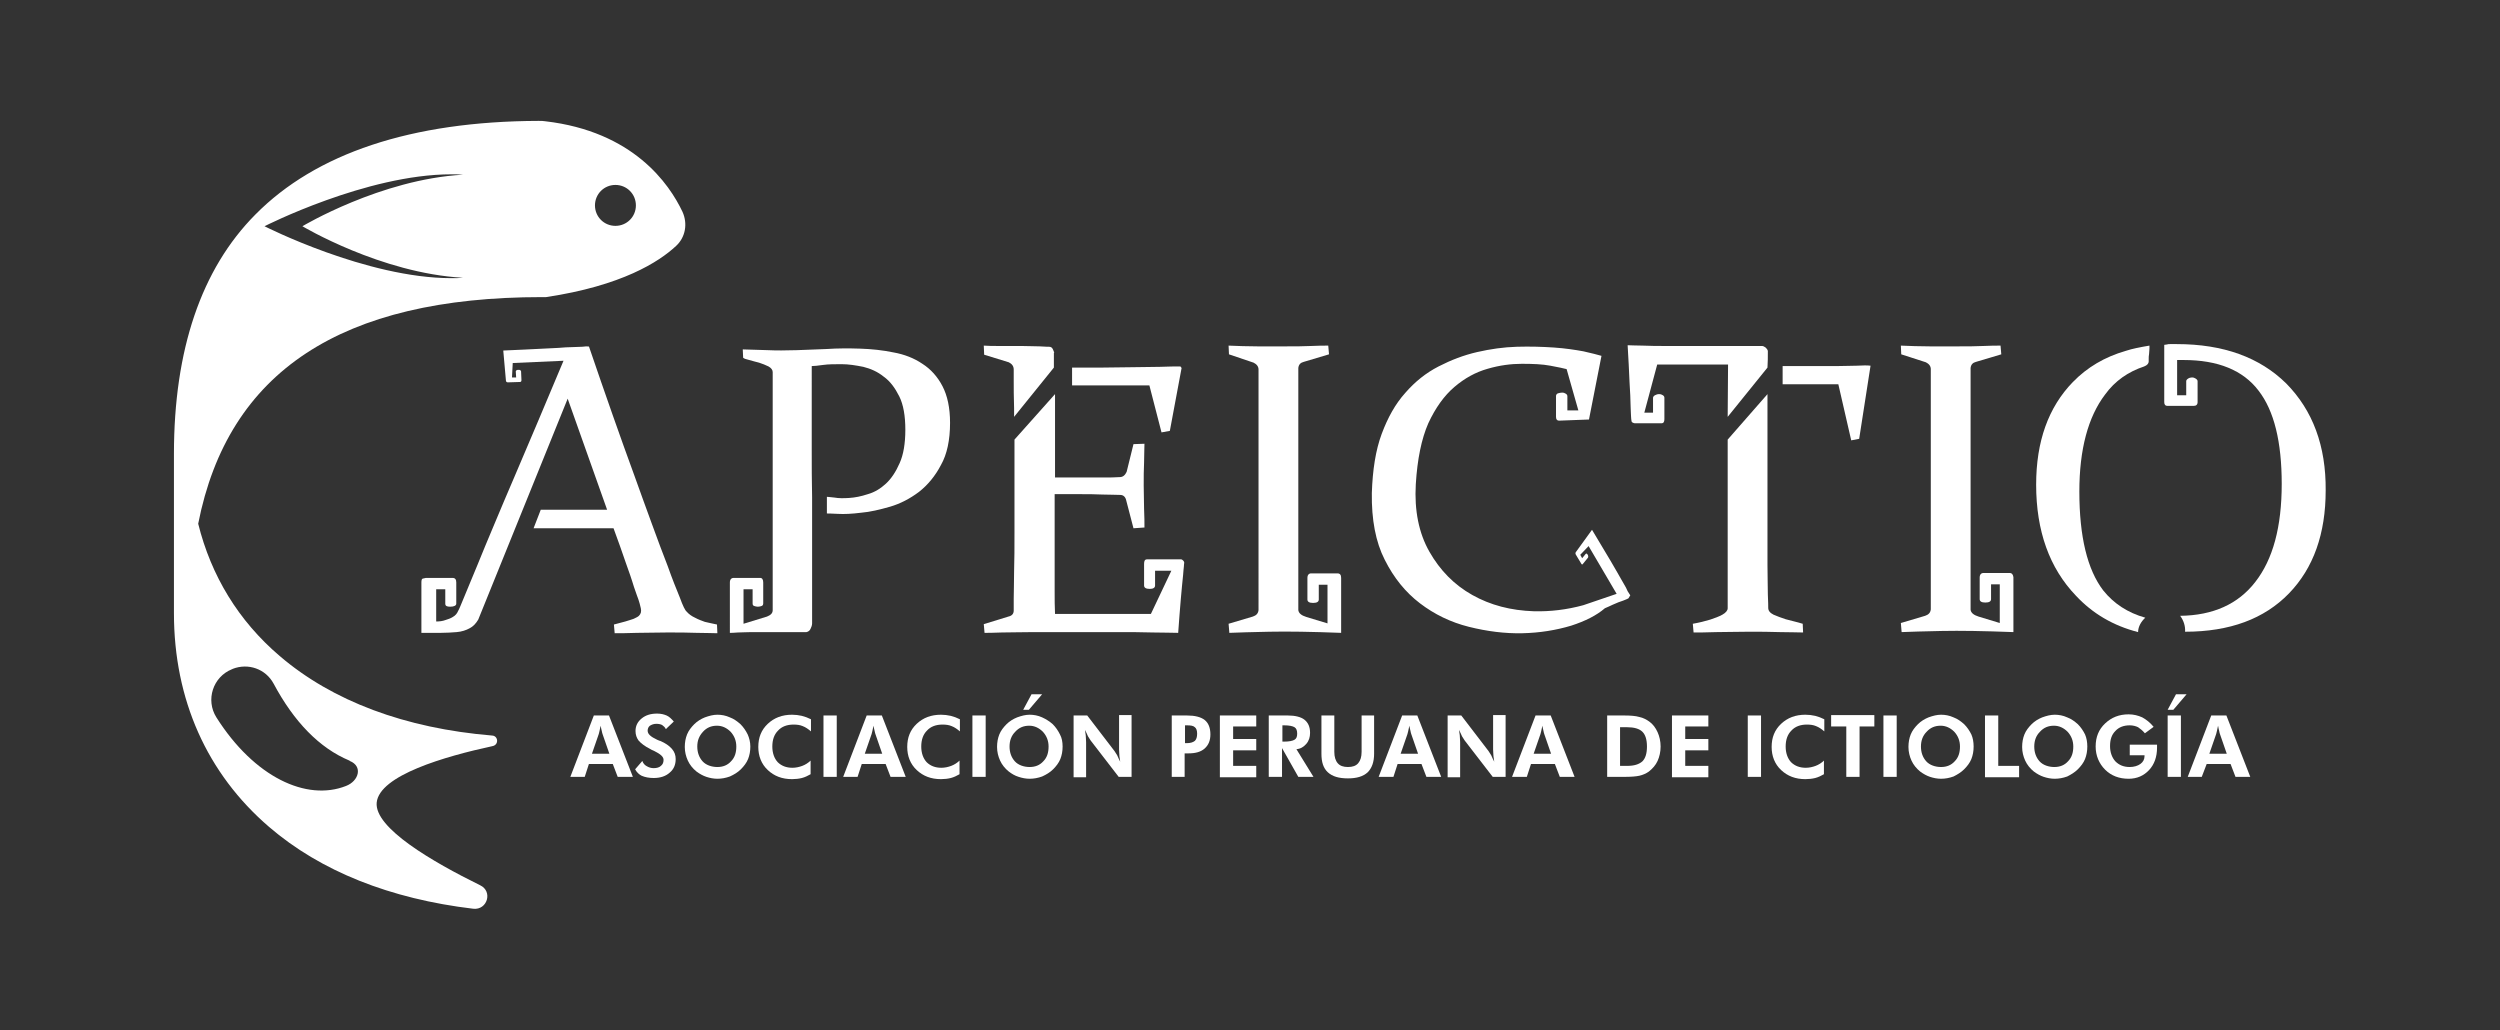 <?xml version="1.0" encoding="utf-8"?>
<!-- Generator: Adobe Illustrator 23.0.6, SVG Export Plug-In . SVG Version: 6.00 Build 0)  -->
<svg version="1.1" xmlns="http://www.w3.org/2000/svg" xmlns:xlink="http://www.w3.org/1999/xlink" x="0px" y="0px"
	 viewBox="0 0 659.7 271.8" style="enable-background:new 0 0 659.7 271.8;" xml:space="preserve">
<rect x="0" y="0" width="659.7" height="271.8" fill="#333333" stroke="none"/>
<style type="text/css">
	.st0{display:none;}
	.st1{fill:none;}
	.st2{fill:#FFFFFF;}
</style>
<g id="Capa_2" class="st0">
</g>
<g id="Capa_3">
	<g>
		<g>
			<path class="st1" d="M162.4,59.6c3,0,5.4-2.4,5.4-5.4c0-3-2.4-5.4-5.4-5.4c-3,0-5.4,2.4-5.4,5.4C157,57.2,159.4,59.6,162.4,59.6z
				"/>
			<path class="st1" d="M122.2,73.2C100.5,72,79.8,59.6,79.8,59.6s20.7-12.4,42.4-13.6c-1-0.1-2-0.1-3.1-0.1
				c-22.4,0-49.3,13.7-49.3,13.7s26.9,13.7,49.3,13.7C120.1,73.3,121.2,73.2,122.2,73.2z"/>
			<path class="st1" d="M92.4,200.8c0,0-0.1,0-0.1-0.1c-7.9-3.3-14.6-10.2-20-20.3c-2.1-3.9-6.7-5.5-10.8-3.9
				c-0.1,0-0.2,0.1-0.2,0.1c-5,2-7,8.1-4.1,12.7c10.1,15.8,23.8,22.2,34.2,18.1C94.7,206.1,95.8,202.2,92.4,200.8z"/>
			<path class="st2" d="M129.9,194.1c-23-1.9-42.2-9.1-56.1-21c-10.9-9.3-18.1-21.2-21.5-34.9C60.2,98,90.1,78.4,143,78.4v0
				c0.4,0,0.7,0,1.1,0c20-3,29.8-9.3,34.3-13.5c2.5-2.3,3.1-5.9,1.7-9c-3.5-7.4-13-21.2-36.2-23.9c-0.6-0.1-1-0.1-1.8-0.1
				c-33.6,0.1-58.8,8.6-74.7,24.7C53.1,71,45.9,92.3,45.9,119.8c0,6.4,0,33.6,0,42c0,22.8,8.7,42.3,25.1,56.4
				c13.6,11.7,32,19,53.9,21.6c3.7,0.4,5.2-4.6,1.8-6.2c-12.6-6.2-27.9-15.1-27.3-21.8c0.7-7.2,18-12.2,30.5-14.9
				C131.7,196.6,131.5,194.2,129.9,194.1z M162.4,48.8c3,0,5.4,2.4,5.4,5.4c0,3-2.4,5.4-5.4,5.4c-3,0-5.4-2.4-5.4-5.4
				C157,51.2,159.4,48.8,162.4,48.8z M119.1,46c1,0,2.1,0,3.1,0.1c-21.7,1.2-42.4,13.6-42.4,13.6s20.7,12.4,42.4,13.6
				c-1,0.1-2,0.1-3.1,0.1c-22.4,0-49.3-13.7-49.3-13.7S96.7,46,119.1,46z M91.3,207.4c-10.4,4.1-24.2-2.3-34.2-18.1
				c-2.9-4.6-0.9-10.7,4.1-12.7c0.1,0,0.2-0.1,0.2-0.1c4.1-1.6,8.7,0,10.8,3.9c5.4,10.1,12.1,17,20,20.3c0,0,0.1,0,0.1,0.1
				C95.8,202.2,94.7,206.1,91.3,207.4z"/>
		</g>
	</g>
</g>
<g id="Capa_5">
	<g>
		<path class="st2" d="M150.5,205l6.2-16.2h4l6.3,16.2H163l-1.3-3.4h-6.3l-1.1,3.4H150.5z M160.8,198.9l-1.8-5.2
			c-0.1-0.2-0.1-0.4-0.2-0.8c-0.1-0.4-0.2-0.8-0.3-1.4c-0.1,0.5-0.2,1-0.3,1.4s-0.2,0.7-0.2,0.8l-1.8,5.2H160.8z"/>
		<path class="st2" d="M167.6,203l1.9-2.2c0.2,0.6,0.6,1.1,1.2,1.4c0.5,0.3,1.1,0.5,1.8,0.5c0.8,0,1.5-0.2,1.9-0.6
			c0.5-0.4,0.7-0.9,0.7-1.6c0-0.8-0.8-1.5-2.4-2.3c-0.5-0.2-0.9-0.4-1.2-0.6c-1.4-0.7-2.4-1.5-3-2.2c-0.5-0.7-0.8-1.5-0.8-2.5
			c0-1.3,0.5-2.4,1.6-3.3c1.1-0.9,2.4-1.3,4.1-1.3c1,0,1.8,0.2,2.5,0.5c0.7,0.3,1.3,0.9,1.9,1.6l-2.1,2c-0.2-0.5-0.6-0.8-1-1.1
			c-0.4-0.2-0.9-0.3-1.5-0.3c-0.7,0-1.2,0.2-1.7,0.5c-0.4,0.3-0.6,0.8-0.6,1.3c0,0.9,0.8,1.6,2.5,2.4c0.3,0.1,0.6,0.3,0.8,0.3
			c1.4,0.6,2.4,1.3,3.1,2.1c0.7,0.8,1,1.7,1,2.7c0,1.5-0.5,2.7-1.6,3.6c-1,0.9-2.4,1.4-4.2,1.4c-1.2,0-2.3-0.2-3.2-0.6
			C168.7,204.4,168,203.8,167.6,203z"/>
		<path class="st2" d="M198,197c0,1.2-0.2,2.3-0.6,3.3c-0.4,1-1.1,1.9-1.9,2.7c-0.8,0.8-1.8,1.4-2.9,1.9c-1.1,0.4-2.2,0.6-3.3,0.6
			c-1,0-2-0.2-2.9-0.5c-0.9-0.3-1.8-0.8-2.6-1.4c-1-0.8-1.8-1.8-2.3-2.9c-0.5-1.1-0.8-2.3-0.8-3.6c0-1.2,0.2-2.3,0.6-3.3
			c0.4-1,1.1-1.9,1.9-2.7c0.8-0.8,1.8-1.4,2.8-1.8c1.1-0.4,2.2-0.7,3.3-0.7c1.1,0,2.2,0.2,3.3,0.7c1.1,0.4,2,1.1,2.8,1.8
			c0.8,0.8,1.4,1.7,1.9,2.7C197.7,194.7,198,195.8,198,197z M189.3,202.4c1.5,0,2.7-0.5,3.6-1.5c1-1,1.4-2.3,1.4-3.9
			c0-1.5-0.5-2.8-1.5-3.9c-1-1-2.2-1.6-3.6-1.6c-1.5,0-2.7,0.5-3.7,1.6s-1.5,2.3-1.5,3.9c0,1.6,0.5,2.9,1.4,3.9
			S187.8,202.4,189.3,202.4z"/>
		<path class="st2" d="M214,193c-0.7-0.6-1.4-1.1-2.2-1.4c-0.7-0.3-1.5-0.4-2.4-0.4c-1.7,0-3.1,0.5-4.1,1.6c-1,1-1.5,2.4-1.5,4.2
			c0,1.7,0.5,3.1,1.4,4.1c1,1,2.3,1.5,3.9,1.5c0.9,0,1.8-0.2,2.6-0.5c0.8-0.3,1.6-0.8,2.2-1.4l0,3.6c-0.7,0.4-1.5,0.8-2.3,1
			c-0.8,0.2-1.7,0.3-2.6,0.3c-2.6,0-4.7-0.8-6.4-2.4c-1.7-1.6-2.5-3.7-2.5-6.1c0-2.5,0.8-4.5,2.5-6.1s3.8-2.4,6.4-2.4
			c0.9,0,1.7,0.1,2.6,0.3c0.8,0.2,1.6,0.5,2.4,0.9L214,193z"/>
		<path class="st2" d="M217.3,205v-16.2h3.5V205H217.3z"/>
		<path class="st2" d="M222.5,205l6.2-16.2h4l6.3,16.2H235l-1.3-3.4h-6.3l-1.1,3.4H222.5z M232.8,198.9l-1.8-5.2
			c-0.1-0.2-0.1-0.4-0.2-0.8c-0.1-0.4-0.2-0.8-0.3-1.4c-0.1,0.5-0.2,1-0.3,1.4c-0.1,0.4-0.2,0.7-0.2,0.8l-1.8,5.2H232.8z"/>
		<path class="st2" d="M253.3,193c-0.7-0.6-1.4-1.1-2.2-1.4c-0.7-0.3-1.5-0.4-2.4-0.4c-1.7,0-3.1,0.5-4.1,1.6c-1,1-1.5,2.4-1.5,4.2
			c0,1.7,0.5,3.1,1.4,4.1c1,1,2.3,1.5,3.9,1.5c0.9,0,1.8-0.2,2.6-0.5c0.8-0.3,1.6-0.8,2.2-1.4l0,3.6c-0.7,0.4-1.5,0.8-2.3,1
			c-0.8,0.2-1.7,0.3-2.6,0.3c-2.6,0-4.7-0.8-6.4-2.4c-1.7-1.6-2.5-3.7-2.5-6.1c0-2.5,0.8-4.5,2.5-6.1s3.8-2.4,6.4-2.4
			c0.9,0,1.7,0.1,2.6,0.3c0.8,0.2,1.6,0.5,2.4,0.9L253.3,193z"/>
		<path class="st2" d="M256.6,205v-16.2h3.5V205H256.6z"/>
		<path class="st2" d="M280.4,197c0,1.2-0.2,2.3-0.6,3.3c-0.4,1-1.1,1.9-1.9,2.7c-0.8,0.8-1.8,1.4-2.9,1.9c-1.1,0.4-2.2,0.6-3.3,0.6
			c-1,0-2-0.2-2.9-0.5c-1-0.3-1.8-0.8-2.6-1.4c-1-0.8-1.8-1.8-2.3-2.9c-0.5-1.1-0.8-2.3-0.8-3.6c0-1.2,0.2-2.3,0.6-3.3
			c0.4-1,1.1-1.9,1.9-2.7c0.8-0.8,1.8-1.4,2.8-1.8c1.1-0.4,2.2-0.7,3.3-0.7c1.1,0,2.2,0.2,3.3,0.7s2,1.1,2.8,1.8
			c0.8,0.8,1.4,1.7,1.9,2.7C280.2,194.7,280.4,195.8,280.4,197z M271.7,202.4c1.5,0,2.7-0.5,3.6-1.5c1-1,1.4-2.3,1.4-3.9
			c0-1.5-0.5-2.8-1.5-3.9c-1-1-2.2-1.6-3.6-1.6c-1.5,0-2.7,0.5-3.7,1.6c-1,1-1.5,2.3-1.5,3.9c0,1.6,0.5,2.9,1.4,3.9
			S270.2,202.4,271.7,202.4z M275,183.2l-3.5,4.1H270l2.2-4.1H275z"/>
		<path class="st2" d="M283.3,205v-16.2h3.6l7.2,9.4c0.2,0.3,0.4,0.6,0.7,1.1c0.2,0.5,0.5,1.1,0.8,1.7c-0.1-0.5-0.1-1-0.2-1.4
			c0-0.5-0.1-1.1-0.1-1.8v-9.1h3.3V205h-3.4l-7.4-9.6c-0.2-0.3-0.4-0.6-0.7-1.1c-0.2-0.5-0.5-1.1-0.8-1.7c0.1,0.5,0.1,0.9,0.2,1.4
			c0,0.5,0.1,1.1,0.1,1.8v9.3H283.3z"/>
		<path class="st2" d="M309.2,205v-16.2h4c2.1,0,3.7,0.4,4.7,1.2c1,0.8,1.5,2.1,1.5,3.8c0,1.6-0.5,2.8-1.5,3.7
			c-1,0.9-2.4,1.3-4.3,1.3h-1v6.2H309.2z M312.7,196.1h0.5c0.9,0,1.6-0.2,2.1-0.6c0.4-0.4,0.6-1,0.6-1.9c0-0.8-0.2-1.4-0.6-1.7
			c-0.4-0.4-1.1-0.5-2.1-0.5h-0.5V196.1z"/>
		<path class="st2" d="M321.9,205v-16.2h9.6v2.9h-6.1v3.3h6.1v3h-6.1v4.1h6.1v3H321.9z"/>
		<path class="st2" d="M346.6,205h-4l-4.3-7.6v7.6h-3.5v-16.2h5c2,0,3.5,0.4,4.4,1.1c1,0.8,1.5,1.9,1.5,3.5c0,1.1-0.3,2.1-1,2.9
			c-0.7,0.8-1.5,1.3-2.6,1.4L346.6,205z M338.3,195.7h0.5c1.4,0,2.3-0.2,2.8-0.5c0.5-0.3,0.7-0.8,0.7-1.6c0-0.8-0.2-1.4-0.7-1.7
			c-0.5-0.3-1.4-0.5-2.7-0.5h-0.5V195.7z"/>
		<path class="st2" d="M362.6,188.8v10.1c0,2.2-0.6,3.8-1.7,4.9c-1.2,1.1-2.9,1.6-5.2,1.6c-2.4,0-4.1-0.5-5.3-1.6
			c-1.2-1.1-1.7-2.7-1.7-4.9v-10.1h3.4v9.6c0,1.3,0.3,2.3,0.9,3c0.6,0.7,1.5,1,2.7,1c1.2,0,2.1-0.3,2.7-1c0.6-0.7,0.9-1.7,0.9-3
			v-9.6H362.6z"/>
		<path class="st2" d="M363.8,205l6.2-16.2h4l6.3,16.2h-3.9l-1.3-3.4h-6.3l-1.1,3.4H363.8z M374.2,198.9l-1.8-5.2
			c-0.1-0.2-0.1-0.4-0.2-0.8c-0.1-0.4-0.2-0.8-0.3-1.4c-0.1,0.5-0.2,1-0.3,1.4s-0.2,0.7-0.2,0.8l-1.8,5.2H374.2z"/>
		<path class="st2" d="M382,205v-16.2h3.6l7.2,9.4c0.2,0.3,0.4,0.6,0.7,1.1c0.2,0.5,0.5,1.1,0.8,1.7c-0.1-0.5-0.1-1-0.2-1.4
			c0-0.5-0.1-1.1-0.1-1.8v-9.1h3.3V205h-3.4l-7.4-9.6c-0.2-0.3-0.4-0.6-0.7-1.1c-0.2-0.5-0.5-1.1-0.8-1.7c0.1,0.5,0.1,0.9,0.2,1.4
			c0,0.5,0.1,1.1,0.1,1.8v9.3H382z"/>
		<path class="st2" d="M399,205l6.2-16.2h4l6.3,16.2h-3.9l-1.3-3.4h-6.3l-1.1,3.4H399z M409.3,198.9l-1.8-5.2
			c-0.1-0.2-0.1-0.4-0.2-0.8c-0.1-0.4-0.2-0.8-0.3-1.4c-0.1,0.5-0.2,1-0.3,1.4c-0.1,0.4-0.2,0.7-0.2,0.8l-1.8,5.2H409.3z"/>
		<path class="st2" d="M424.1,205v-16.2h4.4c1.7,0,3.1,0.1,4.1,0.4c1,0.2,1.9,0.7,2.6,1.2c1,0.7,1.7,1.7,2.2,2.8s0.8,2.4,0.8,3.8
			c0,1.4-0.3,2.7-0.8,3.8c-0.5,1.1-1.3,2-2.3,2.8c-0.7,0.5-1.6,0.9-2.5,1.1c-0.9,0.2-2.2,0.3-4,0.3h-1.2H424.1z M427.5,202.1h1.9
			c1.8,0,3.1-0.4,4-1.2c0.8-0.8,1.2-2.1,1.2-3.9c0-1.8-0.4-3.1-1.2-3.9c-0.8-0.8-2.2-1.2-4-1.2h-1.9V202.1z"/>
		<path class="st2" d="M441.2,205v-16.2h9.6v2.9h-6.1v3.3h6.1v3h-6.1v4.1h6.1v3H441.2z"/>
		<path class="st2" d="M461.2,205v-16.2h3.5V205H461.2z"/>
		<path class="st2" d="M481.4,193c-0.7-0.6-1.4-1.1-2.2-1.4c-0.7-0.3-1.5-0.4-2.4-0.4c-1.7,0-3.1,0.5-4.1,1.6c-1,1-1.5,2.4-1.5,4.2
			c0,1.7,0.5,3.1,1.4,4.1c1,1,2.3,1.5,3.9,1.5c0.9,0,1.8-0.2,2.6-0.5c0.8-0.3,1.6-0.8,2.2-1.4l0,3.6c-0.7,0.4-1.5,0.8-2.3,1
			c-0.8,0.2-1.7,0.3-2.6,0.3c-2.6,0-4.7-0.8-6.4-2.4c-1.7-1.6-2.5-3.7-2.5-6.1c0-2.5,0.8-4.5,2.5-6.1c1.7-1.6,3.8-2.4,6.4-2.4
			c0.9,0,1.7,0.1,2.6,0.3c0.8,0.2,1.6,0.5,2.4,0.9L481.4,193z"/>
		<path class="st2" d="M490.7,191.8V205h-3.5v-13.3h-4v-3h11.4v3H490.7z"/>
		<path class="st2" d="M497,205v-16.2h3.5V205H497z"/>
		<path class="st2" d="M520.8,197c0,1.2-0.2,2.3-0.6,3.3c-0.4,1-1.1,1.9-1.9,2.7c-0.8,0.8-1.8,1.4-2.8,1.9c-1.1,0.4-2.2,0.6-3.3,0.6
			c-1,0-2-0.2-2.9-0.5c-0.9-0.3-1.8-0.8-2.6-1.4c-1-0.8-1.8-1.8-2.3-2.9c-0.5-1.1-0.8-2.3-0.8-3.6c0-1.2,0.2-2.3,0.6-3.3
			c0.4-1,1.1-1.9,1.9-2.7c0.8-0.8,1.8-1.4,2.8-1.8c1.1-0.4,2.2-0.7,3.3-0.7c1.1,0,2.2,0.2,3.3,0.7c1.1,0.4,2,1.1,2.8,1.8
			c0.8,0.8,1.4,1.7,1.9,2.7C520.6,194.7,520.8,195.8,520.8,197z M512.2,202.4c1.5,0,2.7-0.5,3.6-1.5c1-1,1.4-2.3,1.4-3.9
			c0-1.5-0.5-2.8-1.5-3.9c-1-1-2.2-1.6-3.6-1.6c-1.5,0-2.7,0.5-3.7,1.6c-1,1-1.5,2.3-1.5,3.9c0,1.6,0.5,2.9,1.4,3.9
			S510.7,202.4,512.2,202.4z"/>
		<path class="st2" d="M523.8,205v-16.2h3.5v13.3h5.5v3H523.8z"/>
		<path class="st2" d="M550.8,197c0,1.2-0.2,2.3-0.6,3.3c-0.4,1-1.1,1.9-1.9,2.7c-0.8,0.8-1.8,1.4-2.8,1.9c-1.1,0.4-2.2,0.6-3.3,0.6
			c-1,0-2-0.2-2.9-0.5c-0.9-0.3-1.8-0.8-2.6-1.4c-1-0.8-1.8-1.8-2.3-2.9c-0.5-1.1-0.8-2.3-0.8-3.6c0-1.2,0.2-2.3,0.6-3.3
			c0.4-1,1.1-1.9,1.9-2.7c0.8-0.8,1.8-1.4,2.8-1.8c1.1-0.4,2.2-0.7,3.3-0.7c1.1,0,2.2,0.2,3.3,0.7c1.1,0.4,2,1.1,2.8,1.8
			c0.8,0.8,1.4,1.7,1.9,2.7C550.6,194.7,550.8,195.8,550.8,197z M542.1,202.4c1.5,0,2.7-0.5,3.6-1.5c1-1,1.4-2.3,1.4-3.9
			c0-1.5-0.5-2.8-1.5-3.9c-1-1-2.2-1.6-3.6-1.6c-1.5,0-2.7,0.5-3.7,1.6c-1,1-1.5,2.3-1.5,3.9c0,1.6,0.5,2.9,1.4,3.9
			S540.6,202.4,542.1,202.4z"/>
		<path class="st2" d="M561.8,196.5h7.4c0,0.1,0,0.2,0,0.3c0,0.1,0,0.3,0,0.5c0,2.4-0.7,4.4-2.1,5.9c-1.4,1.5-3.2,2.3-5.4,2.3
			c-2.5,0-4.6-0.8-6.2-2.4c-1.6-1.6-2.5-3.7-2.5-6.1c0-2.5,0.8-4.5,2.5-6.1s3.7-2.4,6.2-2.4c1.3,0,2.5,0.3,3.6,0.8
			c1.1,0.6,2.1,1.4,3,2.5l-2.3,1.7c-0.6-0.7-1.2-1.2-1.8-1.6c-0.6-0.3-1.4-0.5-2.2-0.5c-1.6,0-2.9,0.5-3.8,1.5c-1,1-1.4,2.3-1.4,4
			c0,1.6,0.5,3,1.4,4c1,1,2.2,1.5,3.8,1.5c1.1,0,2.1-0.3,2.8-0.8c0.7-0.5,1.1-1.2,1.1-2.1v-0.2h-3.9V196.5z"/>
		<path class="st2" d="M577,183.2l-3.5,4.1H572l2.2-4.1H577z M572,205v-16.2h3.5V205H572z"/>
		<path class="st2" d="M577.3,205l6.2-16.2h4l6.3,16.2h-3.9l-1.3-3.4h-6.3L581,205H577.3z M587.6,198.9l-1.8-5.2
			c-0.1-0.2-0.1-0.4-0.2-0.8c-0.1-0.4-0.2-0.8-0.3-1.4c-0.1,0.5-0.2,1-0.3,1.4s-0.2,0.7-0.2,0.8l-1.8,5.2H587.6z"/>
	</g>
</g>
<g id="Capa_4">
	<path class="st2" d="M250.7,111.6c0-4-0.7-7.2-2-9.7c-1.3-2.5-3.1-4.5-5.3-5.9c-2.2-1.5-4.8-2.5-7.6-3c-2.9-0.6-5.8-0.9-8.8-1
		c-3-0.1-6-0.1-8.9,0.1c-2.9,0.1-5.5,0.2-7.8,0.3c-3,0.1-5.5,0.1-7.7,0c-2.2-0.1-4.4-0.1-6.6-0.2l0.1,2.2c0.2,0.2,0.7,0.4,1.6,0.6
		c0.8,0.2,1.7,0.5,2.6,0.7c0.9,0.3,1.7,0.6,2.5,1c0.7,0.4,1.1,0.9,1.1,1.5v62.8c0,0.8-0.5,1.3-1.5,1.7l-6.2,1.9v-9.1h2.4v3.7
		c0,0.4,0.1,0.6,0.4,0.7c0.3,0.1,0.6,0.2,1,0.2c0.4,0,0.7-0.1,1-0.2c0.3-0.1,0.4-0.4,0.4-0.7v-5.5c0-0.8-0.3-1.2-0.8-1.2h-7
		c-0.6,0-1,0.4-1,1.2V167c0.4,0,1,0,2.1-0.1c1,0,2.2-0.1,3.6-0.1c1.4,0,2.9,0,4.4,0c1.5,0,3,0,4.4,0c1.4,0,2.6,0,3.6,0
		c1.1,0,1.8,0,2.1,0c0.5-0.1,0.9-0.4,1.1-0.9c0.2-0.4,0.4-0.9,0.4-1.4v-33.2c-0.1-4.3-0.1-8.4-0.1-12.6c0-4.1,0-7.8,0-11.2V96.6
		c0.6,0,1.6-0.1,3-0.3c1.4-0.2,3.1-0.2,4.9-0.2c1.8,0,3.7,0.3,5.7,0.7c2,0.5,3.8,1.3,5.4,2.6c1.7,1.2,3,3,4.1,5.2
		c1.1,2.2,1.6,5.2,1.6,8.8c0,3.6-0.5,6.6-1.5,8.8c-1,2.3-2.2,4.1-3.6,5.4c-1.4,1.3-3,2.3-4.8,2.8c-1.8,0.6-3.4,0.9-4.9,1
		c-1.5,0.1-2.8,0.1-3.9-0.1c-1.1-0.1-1.7-0.2-2-0.2v4.4c0.2,0,1.2,0,2.9,0.1c1.7,0.1,3.7,0,6.1-0.3c2.4-0.2,4.9-0.8,7.7-1.6
		c2.7-0.8,5.2-2.1,7.6-3.9c2.3-1.8,4.3-4.2,5.8-7.1C249.9,119.9,250.7,116.1,250.7,111.6z"/>
	<path class="st2" d="M352.9,151.3h-6.9c-0.6,0-1,0.4-1,1.2v5.7c0,0.6,0.5,0.9,1.5,0.9c1,0,1.5-0.3,1.5-0.9v-3.9h2.3v10.2l-5.6-1.7
		c-1.3-0.4-2-1-2.1-1.8V97.1c0.1-0.9,0.6-1.4,1.4-1.6l6.7-2l-0.2-2.3c-1.1,0-2.7,0-4.6,0.1c-2,0.1-4.2,0.1-6.5,0.1
		c-2.4,0-4.9,0-7.6,0c-2.6,0-5.2-0.1-7.6-0.2l0.1,2.3l6.5,2.2c0.8,0.4,1.3,1,1.3,1.8V161c-0.1,0.9-0.6,1.4-1.5,1.7l-6.4,1.9l0.2,2.4
		c2.3-0.1,5.8-0.2,10.6-0.3c4.8-0.1,11.1,0,18.9,0.3v-14.5C353.9,151.7,353.6,151.3,352.9,151.3z"/>
	<path class="st2" d="M530.3,151.2h-6.9c-0.6,0-1,0.4-1,1.2v5.7c0,0.6,0.5,0.9,1.5,0.9c1,0,1.5-0.3,1.5-0.9v-3.9h2.3v10.2l-5.6-1.7
		c-1.3-0.4-2-1-2.1-1.8V97.1c0.1-0.9,0.6-1.4,1.4-1.6l6.7-2l-0.2-2.3c-1.1,0-2.7,0-4.6,0.1c-2,0.1-4.2,0.1-6.5,0.1
		c-2.4,0-4.9,0-7.6,0c-2.6,0-5.2-0.1-7.6-0.2l0.1,2.3l6.5,2.1c0.8,0.4,1.3,1,1.3,1.8v63.4c-0.1,0.9-0.6,1.4-1.5,1.7l-6.4,1.9
		l0.2,2.4c2.3-0.1,5.8-0.2,10.6-0.3c4.8-0.1,11.1,0,18.9,0.3v-14.5C531.2,151.6,530.9,151.2,530.3,151.2z"/>
	<path class="st2" d="M566.1,163c-4.6-1.3-8.3-3.7-11.1-7.2c-4.2-5.5-6.3-14.2-6.3-26.1c0-11.1,2.3-19.7,6.8-25.6
		c2.6-3.6,6.1-6,10.3-7.4c0.8-0.3,1.2-0.8,1.2-1.3v-0.7c0-0.4,0-0.8,0.1-1.3c0-0.5,0.1-0.9,0.1-1.4v-0.8c-2.4,0.4-4.5,0.8-6.3,1.4
		c-5.5,1.6-10.1,4.3-13.9,8.2c-6.5,6.7-9.7,15.7-9.7,27.1c0,12.2,3.5,22,10.5,29.3c4.4,4.7,9.8,7.9,16.4,9.6
		C564.2,165.4,565,164,566.1,163z"/>
	<path class="st2" d="M603.3,101.2c-7-6.9-16.6-10.4-28.9-10.4h-1.8c-0.3,0-0.5,0-0.8,0.1c-0.2,0-0.5,0.1-0.7,0.1v15.1
		c0,0.7,0.3,1,0.8,1h7c0.6,0,1-0.3,1-1v-5.5c0-0.3-0.2-0.5-0.5-0.7c-0.3-0.2-0.6-0.3-1-0.3c-0.3,0-0.7,0.1-1,0.3
		c-0.3,0.2-0.5,0.4-0.5,0.7v3.7h-2.4v-9.3h1.7c9.1,0,15.7,2.7,19.8,8.1c4.1,5.3,6.1,13.5,6.1,24.6c0,11.3-2.3,19.9-7,25.9
		c-4.5,5.8-11.1,8.8-19.8,8.9c0.9,1.2,1.4,2.7,1.3,4.2c11.8,0,20.9-3.4,27.4-10.1c6.5-6.7,9.7-15.8,9.7-27.2
		C613.8,117.7,610.3,108.3,603.3,101.2z"/>
	<path class="st2" d="M428.4,153.9c-0.5-0.8-1-1.8-1.6-2.8c-0.6-1-1.2-2.1-1.8-3.1c-1.5-2.5-3.1-5.2-4.9-8.2l-4.2,5.8
		c-0.2,0.2-0.2,0.5-0.1,0.7l1.5,2.5c0.1,0.2,0.3,0.2,0.4,0l1.3-1.6c0.1-0.1,0.1-0.2,0.1-0.4c0-0.2-0.1-0.3-0.1-0.4
		c-0.1-0.1-0.2-0.2-0.3-0.3c-0.1-0.1-0.2,0-0.3,0.1l-0.9,1.1l-0.5-0.9l2.2-2.3l7.4,12.6l-8.8,3c-4.4,1.2-8.7,1.7-13,1.6
		c-6.1-0.2-11.5-1.6-16.3-4.3c-4.8-2.7-8.5-6.5-11.3-11.4c-2.8-4.9-4-10.9-3.6-17.8c0.4-6.6,1.5-12,3.3-16.1
		c1.9-4.1,4.2-7.3,6.9-9.6c2.7-2.3,5.6-3.9,8.8-4.8c3.1-0.9,6.1-1.3,9-1.3c2.9,0,5.4,0.1,7.5,0.5c2.1,0.4,3.6,0.7,4.3,0.9l3.1,10.9
		h-2.9v-3.7c0-0.3-0.1-0.5-0.4-0.7c-0.3-0.2-0.6-0.3-1-0.3c-0.4,0-0.7,0.1-1.1,0.2c-0.3,0.1-0.5,0.4-0.5,0.7v5.5c0,0.7,0.3,1,0.8,1
		l7.9-0.3l3.3-16.8c-1-0.3-2.6-0.7-4.8-1.2c-2.2-0.4-4.8-0.8-7.8-1c-3-0.2-6.2-0.3-9.7-0.2c-3.5,0.1-7,0.6-10.5,1.4
		c-3.5,0.8-6.9,2.1-10.2,3.8c-3.3,1.7-6.2,4-8.8,7c-2.6,2.9-4.6,6.5-6.2,10.8c-1.6,4.3-2.4,9.5-2.6,15.6c-0.1,7,1,12.9,3.4,17.6
		c2.4,4.8,5.5,8.6,9.3,11.5c3.8,2.9,8.1,5,12.9,6.2c4.8,1.2,9.5,1.8,14.1,1.7c4.6-0.1,8.9-0.8,12.9-2c3.7-1.2,6.7-2.7,8.9-4.6
		c0.7-0.3,1.4-0.6,2-0.9c1.1-0.5,2.1-0.9,2.8-1.1c0.8-0.3,1.2-0.5,1.4-0.6l0.5-0.8c-0.1-0.2-0.3-0.5-0.7-1.1
		C429.3,155.5,428.9,154.7,428.4,153.9z"/>
	<path class="st2" d="M111.5,152.7c-0.2,0.1-0.3,0.4-0.3,1V167c1.7,0,3.4,0,5,0c1.6,0,3-0.1,4.3-0.2c1.3-0.1,2.5-0.5,3.4-1
		c1-0.5,1.7-1.3,2.3-2.3l23.6-58.3l10.4,29.3h-17.5l-1.9,4.9h21.1c1.2,3.3,2.3,6.3,3.2,9c0.4,1.1,0.8,2.3,1.2,3.4
		c0.4,1.1,0.7,2.2,1,3.1c0.3,0.9,0.6,1.7,0.8,2.3c0.2,0.6,0.4,1,0.4,1.1c0.2,0.6,0.4,1.3,0.6,2.2c0.2,0.9,0,1.5-0.5,2
		c-0.3,0.3-0.8,0.5-1.4,0.8c-0.7,0.2-1.4,0.5-2.2,0.7l-3,0.8l0.2,2.3c1.3,0,3.3,0,5.9-0.1c2.6,0,5.2-0.1,8-0.1c2.8,0,5.4,0,7.8,0.1
		c2.4,0,4.2,0.1,5.4,0.1l-0.1-2.3c-1.1-0.2-2.2-0.5-3.2-0.7c-0.8-0.3-1.7-0.6-2.6-1.1c-0.9-0.4-1.7-1-2.2-1.6
		c-0.4-0.3-1-1.5-1.8-3.7c-0.9-2.2-2-4.9-3.2-8.3c-1.3-3.3-2.7-7.1-4.2-11.2c-1.5-4.2-3.1-8.4-4.6-12.7c-3.7-10.1-7.7-21.5-12-34.1
		l-0.3,0.1l0-0.1c-0.2,0-0.7,0-1.4,0.1c-0.7,0-1.7,0.1-2.7,0.1c-1.1,0-2.3,0.1-3.6,0.2c-1.3,0.1-2.6,0.1-4,0.2
		c-3.2,0.2-6.7,0.3-10.6,0.5l0.7,7.9c0,0.3,0.2,0.5,0.5,0.5l3.2-0.1c0.3,0,0.4-0.2,0.4-0.5l-0.1-2.3c0-0.1-0.1-0.2-0.2-0.3
		c-0.1-0.1-0.3-0.1-0.5-0.1c-0.2,0-0.3,0-0.5,0.1c-0.1,0.1-0.2,0.2-0.2,0.3l0.1,1.6l-1.1,0l0.2-3.8l13.4-0.6
		c-4.7,11.2-9,21.4-12.9,30.5c-1.8,4.2-3.6,8.4-5.3,12.5c-1.7,4.1-3.3,7.8-4.6,11.1c-1.4,3.3-2.5,6.1-3.4,8.2
		c-0.9,2.2-1.4,3.4-1.6,3.7c-0.3,0.7-0.7,1.2-1.4,1.6c-0.6,0.4-1.3,0.6-1.9,0.8c-0.8,0.3-1.6,0.4-2.5,0.4v-8.5h2.4v3.8
		c0,0.6,0.4,0.8,1.3,0.8c1,0,1.6-0.3,1.6-0.8v-5.6c0-0.8-0.3-1.2-1-1.2h-7C111.8,152.6,111.6,152.7,111.5,152.7z"/>
	<g>
		<path class="st2" d="M466.5,92.6c-0.1-0.4-0.3-0.6-0.6-0.9c-0.3-0.2-0.6-0.4-0.9-0.4c-0.3,0-1.3,0-2.9,0c-1.7,0-3.7,0-6.1,0
			c-2.4,0-5,0-7.8,0c-2.8,0-5.5,0-8,0c-2.5,0-4.8,0-6.7-0.1c-1.9,0-3.3-0.1-4-0.1c0.2,3.6,0.4,6.8,0.5,9.7c0.1,1.2,0.1,2.4,0.2,3.6
			c0,1.2,0.1,2.2,0.1,3.2c0,0.9,0.1,1.7,0.1,2.3c0,0.6,0.1,0.9,0.1,1c0,0.3,0.1,0.5,0.3,0.6c0.2,0.1,0.4,0.2,0.6,0.2h7
			c0.6,0,0.8-0.4,0.8-1.1V105c0-0.3-0.1-0.5-0.4-0.7c-0.3-0.2-0.6-0.3-1-0.3c-0.4,0-0.7,0.1-1.1,0.3c-0.3,0.2-0.5,0.4-0.5,0.7v3.9
			h-2.3l3.4-12.7H456c0,4.8-0.1,9.4-0.1,13.8l10.5-13C466.5,95.6,466.5,94.2,466.5,92.6z"/>
		<path class="st2" d="M471.2,163.4c-1.2-0.4-2.3-0.8-3.2-1.2c-1-0.5-1.4-1.1-1.4-1.8c0-0.3,0-1.5-0.1-3.5c0-2.1-0.1-4.7-0.1-7.9
			s0-6.8,0-10.9c0-4,0-8.1,0-12.3c0-4.1,0-8.2,0-12.2c0-3.6,0-6.8,0-9.6l-10.5,12c0,3.9,0,7.7,0,11.3c0,3.9,0,7.8,0,11.6
			c0,3.8,0,7.2,0,10.3c0,3.1,0,5.6,0,7.7c0,2,0,3.2,0,3.6c0,0.6-0.5,1.2-1.4,1.7c-0.9,0.5-2,0.9-3.2,1.3c-1.3,0.4-2.9,0.8-4.6,1.1
			l0.2,2.3c1.3,0,3.3,0,6-0.1c2.6,0,5.4-0.1,8.4-0.1c3,0,5.8,0,8.4,0.1c2.7,0,4.7,0.1,6.1,0.1l-0.1-2.3
			C474.1,164.1,472.6,163.8,471.2,163.4z"/>
		<path class="st2" d="M490,96.5c-1.5,0-3.3,0.1-5.3,0.1c-2,0-4.2,0-6.7,0c-2.4,0-4.9,0-7.6,0v4.8h14.7l3.4,14.8l2.1-0.4l3-19.3
			C492.8,96.4,491.6,96.4,490,96.5z"/>
	</g>
	<g>
		<path class="st2" d="M306.5,114.1l2.2-0.4l3.1-16.6l-0.3-0.4c-1.3,0-3.2,0-5.4,0.1c-2.3,0-4.8,0.1-7.4,0.1c-2.6,0-5.4,0.1-8.1,0.1
			c-2.8,0-5.3,0-7.7,0v4.7h20.4L306.5,114.1z"/>
		<path class="st2" d="M312.2,147.9c-0.2-0.2-0.4-0.3-0.5-0.3h-9c-0.6,0-0.8,0.4-0.8,1.2v5.7c0,0.6,0.5,0.9,1.5,0.9
			c0.9,0,1.4-0.3,1.4-0.9v-3.9h4.3l-5.4,11.4h-25.3c-0.1-1.9-0.1-3.9-0.1-5.9c0-2,0-4,0-6v-19.7h6.9c1.8,0,3.7,0,5.7,0.1
			c1.9,0,3.5,0.1,4.7,0.1c0.8,0,1.4,0.5,1.6,1.5l1.9,7.3l2.9-0.2c0-1.2,0-2.8-0.1-4.9c0-2-0.1-4.1-0.1-6.2c0-2.1,0-4.2,0.1-6.1
			c0-2,0.1-3.6,0.1-4.9l-2.9,0.1l-1.8,7.3c-0.4,0.9-1,1.4-1.8,1.4c-1.2,0.1-2.7,0.1-4.6,0.1c-1.9,0-3.8,0-5.6,0h-6.9v-22L267.7,116
			c0,0.6,0,1.2,0,1.8c0,3.7,0,7.5,0,11.4c0,3.9,0,7.7,0,11.4c0,3.7,0,7.1-0.1,10.1c0,3-0.1,5.4-0.1,7.3s0,2.9,0,3.1
			c0,0.9-0.5,1.4-1.4,1.6l-6.5,2l0.2,2.3c0.7,0,2.3,0,4.6-0.1c2.4,0,5.2-0.1,8.5-0.1c3.3,0,6.8,0,10.6,0c3.8,0,7.5,0,11,0
			c3.5,0,6.7,0,9.7,0.1c2.9,0,5.2,0.1,6.7,0.1c0.2-3.3,0.5-6.3,0.7-9c0.1-1.1,0.2-2.3,0.3-3.3c0.1-1.1,0.2-2.1,0.3-3
			c0.1-0.9,0.1-1.6,0.2-2.2c0-0.6,0.1-0.9,0.1-1C312.5,148.3,312.4,148.1,312.2,147.9z"/>
		<path class="st2" d="M278.2,93.1c-0.1-0.3-0.2-0.6-0.4-1c-0.2-0.4-0.5-0.6-1-0.6c-0.2,0-1,0-2.4-0.1c-1.4,0-3-0.1-4.8-0.1
			c-1.8,0-3.6,0-5.5,0c-1.9,0-3.4,0-4.5-0.1l0.1,2.4l6.5,2c0.8,0.4,1.3,1,1.3,1.9c0,0.1,0,1.1,0,3c0,1.9,0,4.3,0.1,7.2
			c0,0.7,0,1.5,0,2.3l10.5-13V93.1z"/>
	</g>
</g>
</svg>
